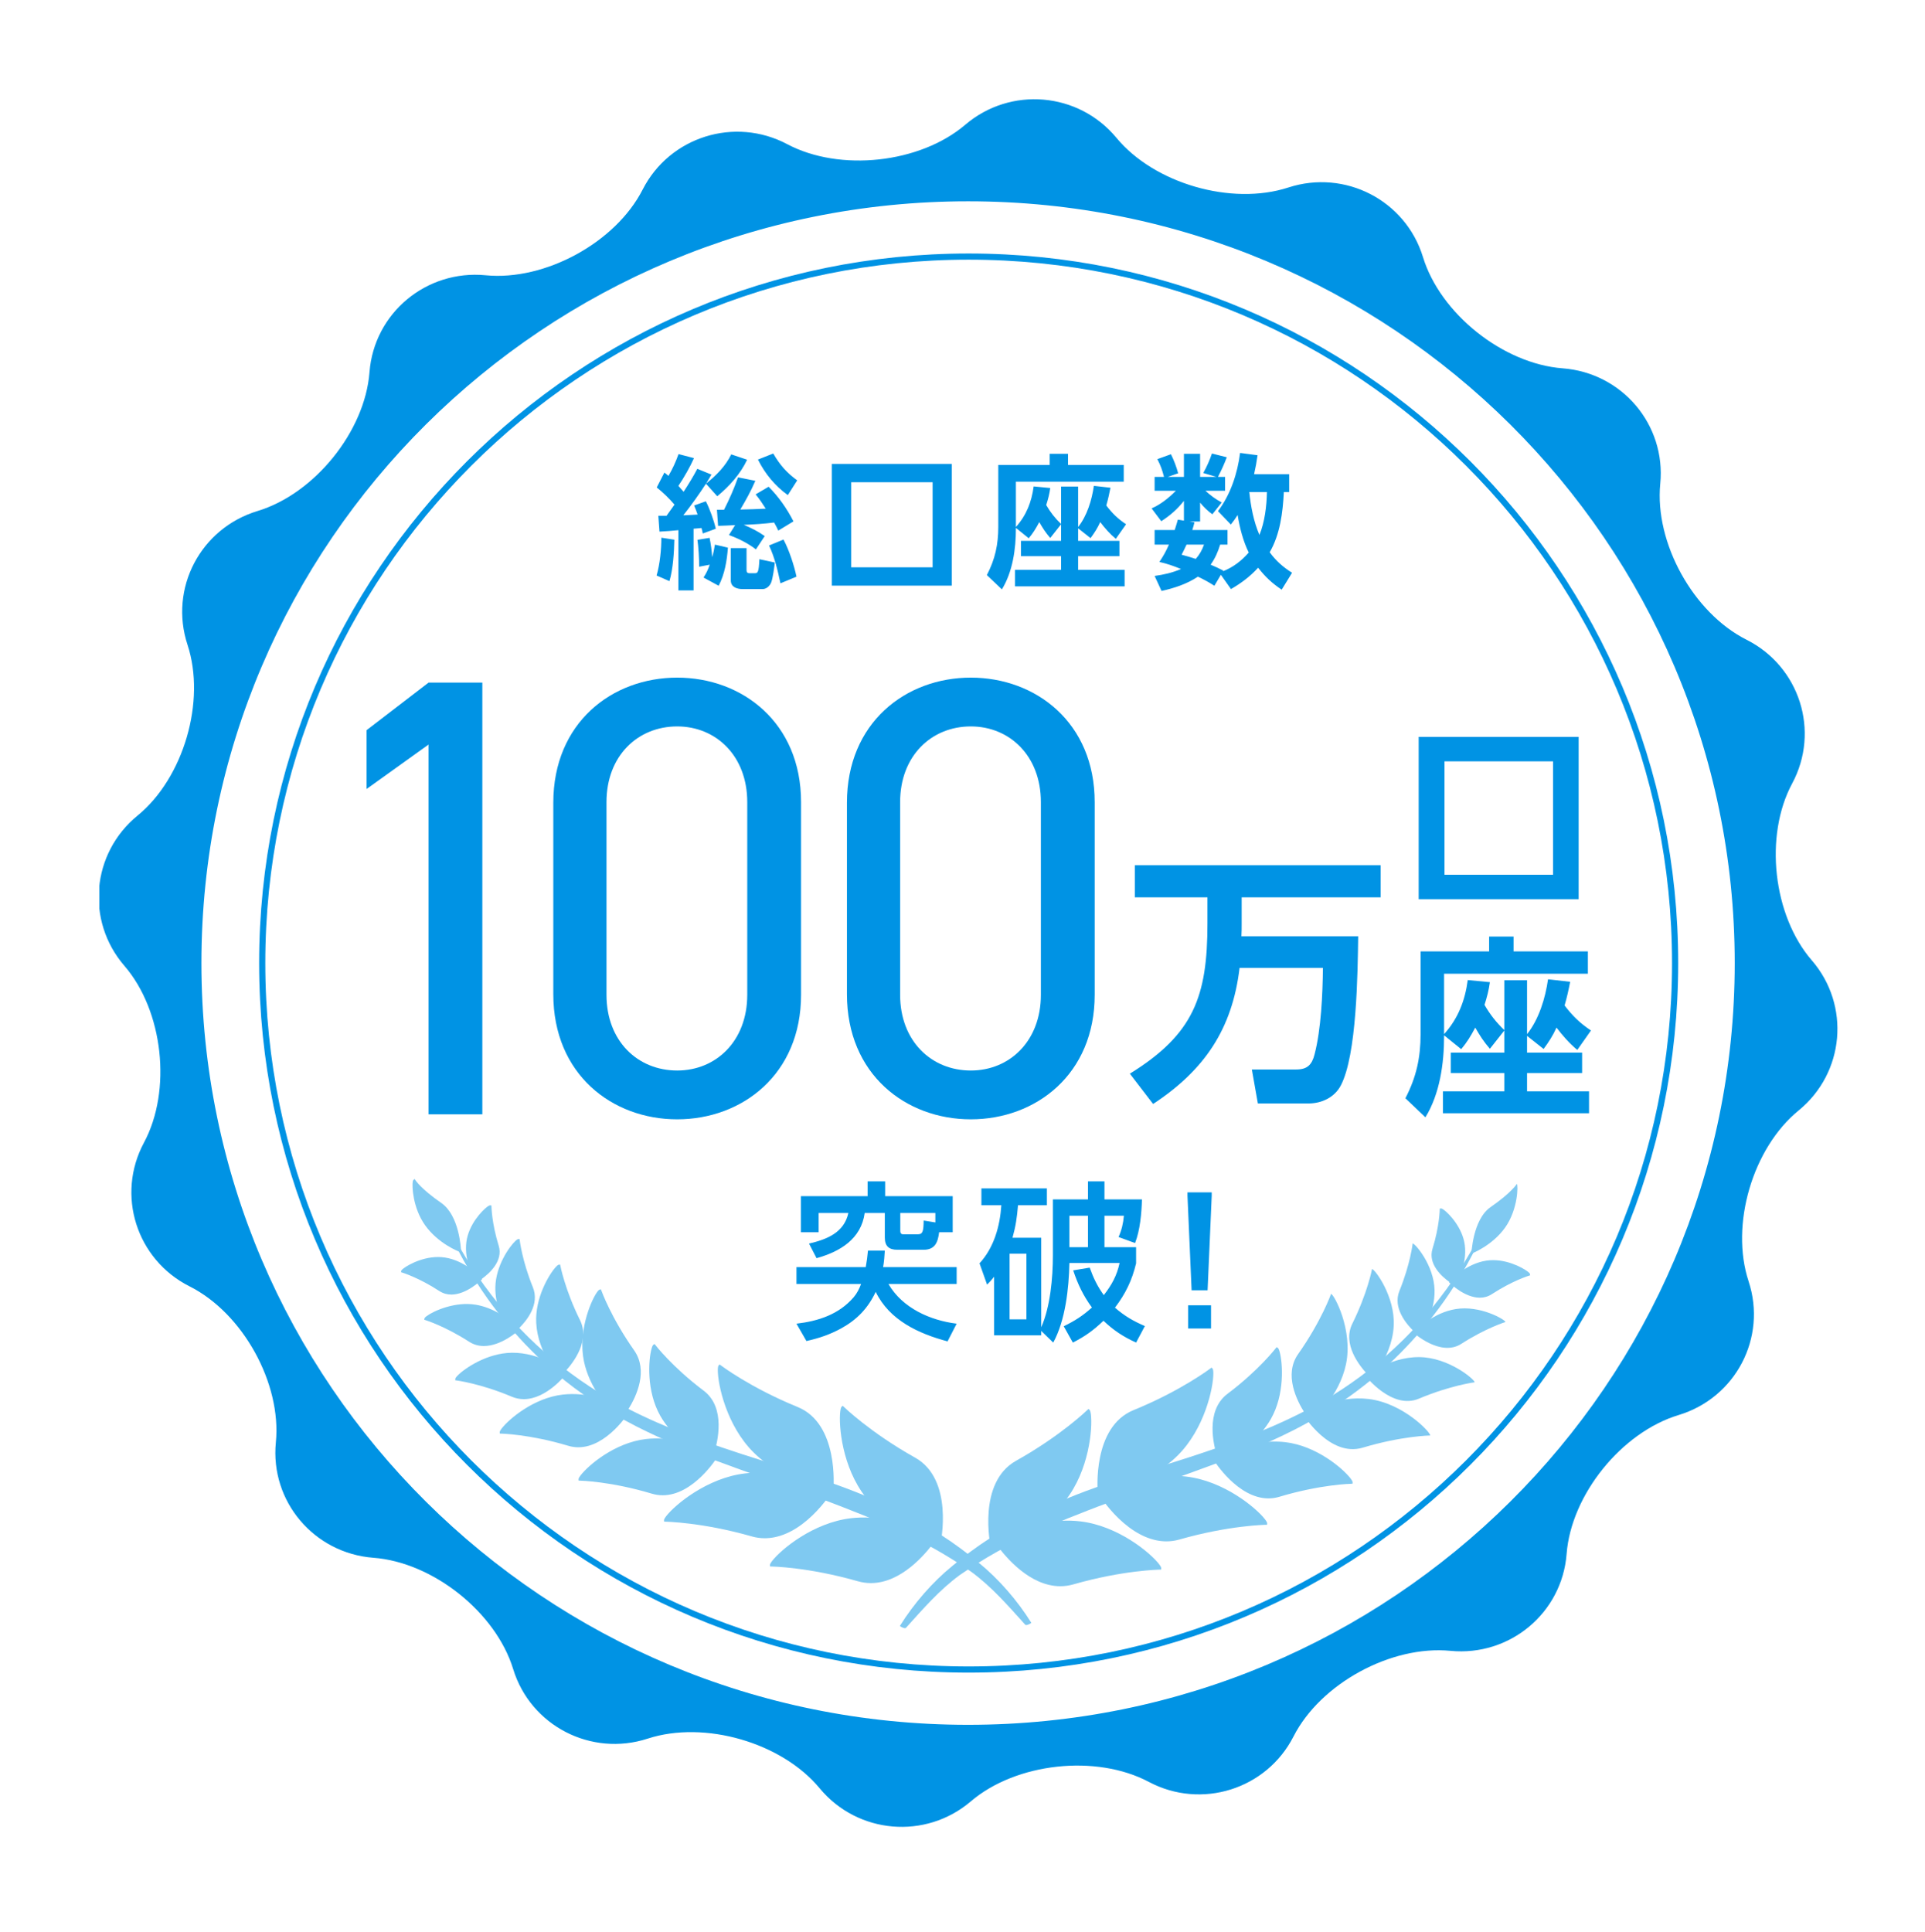 <svg fill="none" height="281" viewBox="0 0 280 281" width="280" xmlns="http://www.w3.org/2000/svg" xmlns:xlink="http://www.w3.org/1999/xlink"><clipPath id="a"><path d="m14.452 14.436h252.903v251.282h-252.903z"/></clipPath><g clip-path="url(#a)"><g fill="#0093e4" opacity=".5"><path d="m109.73 211.119c-4.647-4.611-5.458-12.021-5.044-12.421 0 0 4.223 3.245 11.275 6.121 5.969 2.435 5.085 11.715 5.085 11.715s-6.669-.804-11.316-5.415z"/><path d="m121.024 216.713c-.068-.008-6.784-.865-11.421-5.466-3.918-3.887-5.207-9.859-5.194-11.986.003-.487.078-.624.15-.695l.113-.108.124.095c.042.032 4.288 3.265 11.233 6.098 6.024 2.456 5.206 11.805 5.197 11.9l-.018.185zm-11.166-5.724c4.115 4.083 9.908 5.162 11.021 5.336.08-1.326.323-9.173-4.986-11.338-6.141-2.504-10.19-5.324-11.116-5.997-.149 1.252.891 7.843 5.081 11.999z"/><path d="m171.168 211.572c4.647-4.61 5.458-12.021 5.044-12.421 0 0-4.223 3.245-11.275 6.122-5.969 2.434-5.085 11.714-5.085 11.714s6.669-.804 11.316-5.415z"/><path d="m159.69 217.191-.018-.185c-.009-.095-.828-9.444 5.196-11.9 6.946-2.833 11.192-6.066 11.234-6.098l.124-.095.112.108c.072.071.147.208.15.695.014 2.128-1.276 8.099-5.193 11.986-4.638 4.601-11.354 5.458-11.421 5.466zm16.43-17.746c-.926.673-4.975 3.493-11.115 5.997-5.31 2.165-5.067 10.013-4.986 11.339 1.113-.174 6.906-1.254 11.021-5.337 4.189-4.156 5.23-10.747 5.08-11.999z"/><path d="m157.101 221.461c-2.329-.27-4.558.005-6.463.468 1.459-.972 2.947-2.225 4.199-3.815 4.05-5.145 3.951-12.599 3.491-12.946 0 0-3.795 3.738-10.444 7.456-5.627 3.147-3.617 12.249-3.617 12.249s.328-.081.879-.264c1.142 1.592 5.601 7.187 10.933 5.66 7.322-2.095 12.645-2.152 12.645-2.152.079-.571-5.126-5.9-11.623-6.656z"/><path d="m172.51 214.942c-6.497-.756-12.24 2.732-12.24 2.732s5.023 7.849 11.219 6.076c7.322-2.096 12.644-2.152 12.644-2.152.08-.571-5.125-5.901-11.623-6.656z"/><path d="m186.927 209.942c-2.281-.266-4.452.122-6.199.658 1.371-.998 2.892-2.414 3.965-4.292 2.453-4.294 1.438-9.916 1.042-10.132 0 0-2.436 3.206-7.06 6.682-3.303 2.484-1.905 7.625-1.388 9.17-.349.188-.543.31-.543.31s4.147 6.741 9.304 5.192c6.092-1.831 10.516-1.898 10.516-1.898.068-.492-4.239-5.062-9.637-5.69z"/><path d="m199.036 203.478c-2.216-.257-4.321.144-5.984.675 1.09-1.438 2.242-3.406 2.73-5.728 1.044-4.972-1.72-10.146-2.175-10.231 0 0-1.37 3.903-4.793 8.763-2.082 2.956-.225 6.717.984 8.6-.173.099-.269.159-.269.159s3.872 6.293 8.686 4.847c5.688-1.709 9.818-1.772 9.818-1.772.064-.459-3.958-4.727-8.997-5.313z"/><path d="m206.441 197.39c-2.279-.02-4.33.752-5.76 1.483.865-1.384 1.911-3.537 2.042-6.014.227-4.3-2.762-8.27-3.154-8.282 0 0-.639 3.446-2.872 7.963-1.466 2.965 1.033 6.117 2.228 7.381-.185.13-.292.213-.292.213s3.829 4.953 7.754 3.3c4.639-1.954 8.113-2.38 8.113-2.38.012-.393-3.76-3.625-8.059-3.664z"/><path d="m211.721 190.406c-1.596.265-2.978.971-4.025 1.675.524-1.18 1.003-2.729.967-4.42-.077-3.649-2.852-6.817-3.184-6.803 0 0-.324 2.954-1.929 6.912-1.002 2.47 1.035 4.857 2.174 5.941-.08.082-.123.13-.123.13s3.921 3.574 6.957 1.619c3.588-2.311 6.426-3.176 6.426-3.176-.047-.33-3.669-2.476-7.263-1.878z"/><path d="m211.075 186.422c-.036.039-.061.067-.061.067s3.304 3.278 5.888 1.59c3.053-1.994 5.463-2.71 5.463-2.71-.038-.296-3.097-2.29-6.147-1.828-1.677.253-3.079 1.118-4.006 1.846.436-1.046.885-2.598.675-4.243-.375-2.934-3.01-5.234-3.292-5.192 0 0-.027 2.411-1.061 5.75-.685 2.21 1.539 4.031 2.541 4.72z"/><path d="m154.223 230.714c-4.429 0-7.967-4.273-9.146-5.891-.475.154-.754.224-.767.227l-.18.045-.04-.182c-.021-.092-1.974-9.271 3.705-12.447 6.549-3.661 10.368-7.389 10.406-7.426l.111-.11.125.094c.08.061.171.188.233.669.274 2.11-.275 8.194-3.691 12.533-.957 1.216-2.127 2.332-3.488 3.329 1.953-.389 3.844-.481 5.63-.274 5.479.637 10.172 4.54 11.472 6.223.298.385.323.539.31.639l-.022.154-.156.002c-.053.001-5.385.081-12.596 2.145-.65.186-1.287.27-1.906.27zm-9.008-6.319.078.108c1.209 1.687 5.56 7.073 10.736 5.592 6.391-1.829 11.323-2.11 12.449-2.152-.62-1.038-5.516-5.617-11.399-6.301-2.016-.234-4.169-.078-6.398.464l-.999.243.856-.571c1.653-1.102 3.052-2.373 4.156-3.776 3.652-4.639 3.879-11.307 3.579-12.53-.837.781-4.512 4.074-10.301 7.311-5.006 2.8-3.807 10.56-3.565 11.865.149-.042.383-.112.682-.211z"/><path d="m169.661 224.188c-2.041 0-4.16-.904-6.223-2.672-2.027-1.738-3.308-3.723-3.32-3.743l-.1-.157.158-.096c.058-.035 5.867-3.513 12.355-2.758 5.48.637 10.173 4.54 11.473 6.223.297.385.323.538.309.638l-.022.155-.156.002c-.052 0-5.385.081-12.596 2.145-.615.176-1.243.263-1.878.263zm-9.132-6.453c.754 1.094 5.4 7.415 10.911 5.841 6.39-1.829 11.322-2.111 12.449-2.152-.621-1.038-5.518-5.617-11.399-6.301-5.757-.67-10.978 2.061-11.961 2.612z"/><path d="m184.505 217.94c-4.471 0-7.878-5.446-7.915-5.507l-.095-.153.153-.096s.148-.093.419-.243c-.55-1.712-1.802-6.746 1.499-9.228 4.551-3.422 7-6.615 7.025-6.647l.094-.124.137.074c.08.045.179.147.3.574.469 1.653.774 6.226-1.273 9.807-.788 1.381-1.886 2.648-3.271 3.776 1.866-.471 3.668-.61 5.37-.412 4.496.523 8.334 3.775 9.488 5.267.294.381.321.532.307.628l-.021.155-.155.002c-.045.001-4.473.089-10.468 1.89-.543.163-1.076.237-1.594.237zm-7.507-5.543c.659.987 4.466 6.317 8.997 4.959 5.247-1.577 9.31-1.852 10.323-1.897-.565-.931-4.542-4.771-9.412-5.337-1.925-.225-3.985-.005-6.126.651l-1.035.317.876-.637c1.697-1.236 3.015-2.661 3.914-4.236 2.205-3.858 1.578-8.718 1.183-9.729-.618.761-3.002 3.558-6.935 6.515-3.206 2.411-1.824 7.473-1.325 8.967l.049.145-.134.073c-.159.085-.285.157-.375.209z"/><path d="m215.248 188.749c-2.182 0-4.252-2.022-4.362-2.13l-.121-.121.039-.045c-1.087-.783-3.127-2.596-2.443-4.804 1.015-3.276 1.052-5.674 1.053-5.698l.001-.155.153-.022c.082-.015.197.006.485.225.727.551 2.684 2.544 3.013 5.123.18 1.405-.111 2.741-.463 3.751.901-.629 2.145-1.293 3.587-1.511 2.678-.407 5.235.993 5.993 1.566.3.226.351.334.362.418l.019.153-.148.044c-.024.007-2.423.734-5.415 2.688-.568.371-1.165.518-1.753.518zm-3.979-2.27c.62.56 3.379 2.856 5.534 1.448 2.484-1.622 4.571-2.412 5.265-2.651-.599-.489-3.24-1.944-5.823-1.556-1.656.251-3.046 1.123-3.921 1.81l-.546.43.267-.642c.416-1 .869-2.532.662-4.15-.322-2.524-2.298-4.464-2.943-4.93-.041.737-.229 2.845-1.057 5.518-.65 2.098 1.511 3.857 2.471 4.516l.172.119z"/><path d="m215.511 179.139c-.993 1.949-2.084 3.843-3.269 5.675-1.172 1.839-2.47 3.594-3.837 5.286-2.692 3.392-5.843 6.46-9.249 9.131-1.704 1.336-3.477 2.578-5.315 3.713-5.469 3.377-11.645 5.87-17.753 7.975-4.118 1.415-8.31 2.657-12.495 4.001-.523.168-1.044.343-1.566.517-3.666 1.224-7.308 2.598-10.787 4.29-1.996.97-3.981 2.003-5.876 3.159-1.915 1.137-3.748 2.42-5.504 3.793 0 0-1.298 1.053-1.298 1.053-2.934 2.381-5.646 5.508-7.669 8.754.104.151.743.433.866.297 2.481-2.746 4.871-5.515 7.848-7.698l1.339-.903c1.798-1.174 3.634-2.283 5.543-3.27 1.915-.99 3.853-1.965 5.842-2.799 1.97-.877 3.979-1.676 5.999-2.457l1.516-.584 1.525-.569c1.018-.378 2.038-.757 3.064-1.126 4.095-1.5 8.237-2.946 12.361-4.482 3.093-1.152 6.181-2.401 9.165-3.814 0 0 .75-.354.75-.354 2.255-1.068 4.433-2.282 6.556-3.59l1.396-.905c1.849-1.227 3.625-2.561 5.322-3.985 5.022-4.291 9.389-9.432 12.729-15.14 1.112-1.9 2.125-3.855 3.033-5.855z"/><path d="m218.923 178.551c1.897-2.669 1.912-6.213 1.705-6.353 0 0-.741 1.243-3.816 3.374-2.602 1.803-2.785 6.771-2.785 6.771s2.999-1.122 4.896-3.792z"/><path d="m123.798 221.008c2.328-.27 4.557.005 6.462.468-1.459-.972-2.947-2.225-4.199-3.815-4.049-5.145-3.951-12.599-3.491-12.946 0 0 3.795 3.738 10.444 7.456 5.627 3.147 3.617 12.249 3.617 12.249s-.327-.081-.879-.264c-1.141 1.592-5.601 7.187-10.933 5.66-7.322-2.096-12.644-2.152-12.644-2.152-.08-.571 5.125-5.9 11.623-6.656z"/><path d="m108.387 214.489c6.498-.756 12.241 2.732 12.241 2.732s-5.023 7.849-11.219 6.075c-7.322-2.095-12.644-2.152-12.644-2.152-.079-.57 5.125-5.9 11.622-6.655z"/><path d="m93.971 209.487c2.282-.266 4.452.122 6.199.658-1.371-.999-2.892-2.414-3.965-4.292-2.453-4.294-1.438-9.916-1.042-10.132 0 0 2.436 3.205 7.06 6.682 3.303 2.484 1.905 7.625 1.388 9.17.349.188.543.31.543.31s-4.147 6.741-9.304 5.192c-6.093-1.831-10.517-1.898-10.517-1.898-.068-.492 4.239-5.063 9.637-5.69z"/><path d="m81.861 203.025c2.216-.258 4.321.144 5.985.675-1.09-1.438-2.243-3.406-2.731-5.728-1.044-4.973 1.72-10.146 2.175-10.231 0 0 1.37 3.903 4.793 8.763 2.082 2.955.225 6.717-.985 8.6.174.099.269.159.269.159s-3.871 6.293-8.685 4.846c-5.688-1.709-9.818-1.771-9.818-1.771-.064-.459 3.958-4.727 8.997-5.313z"/><path d="m74.456 196.937c2.279-.02 4.33.752 5.76 1.483-.865-1.384-1.911-3.537-2.042-6.015-.227-4.299 2.761-8.269 3.154-8.281 0 0 .639 3.446 2.872 7.963 1.466 2.965-1.033 6.116-2.227 7.381.185.13.292.213.292.213s-3.829 4.953-7.755 3.299c-4.638-1.954-8.113-2.38-8.113-2.38-.012-.392 3.76-3.624 8.059-3.663z"/><path d="m69.177 189.951c1.595.265 2.978.971 4.024 1.675-.524-1.18-1.003-2.729-.967-4.42.077-3.649 2.852-6.817 3.184-6.803 0 0 .324 2.954 1.929 6.912 1.002 2.47-1.035 4.857-2.174 5.94.08.083.123.131.123.131s-3.92 3.574-6.957 1.618c-3.588-2.31-6.426-3.175-6.426-3.175.047-.33 3.669-2.476 7.264-1.878z"/><path d="m69.823 185.968c.037.04.061.068.061.068s-3.304 3.277-5.888 1.59c-3.053-1.995-5.463-2.71-5.463-2.71.038-.296 3.097-2.29 6.147-1.829 1.676.254 3.079 1.119 4.005 1.847-.435-1.046-.884-2.598-.674-4.243.375-2.934 3.01-5.234 3.292-5.192 0 0 .027 2.411 1.061 5.75.685 2.21-1.54 4.031-2.541 4.719z"/><path d="m124.769 229.989c-7.211-2.064-12.544-2.144-12.596-2.145l-.156-.002-.022-.154c-.014-.1.012-.254.31-.639 1.3-1.683 5.993-5.586 11.472-6.223 1.786-.207 3.677-.115 5.63.274-1.361-.997-2.532-2.113-3.488-3.329-3.416-4.339-3.966-10.423-3.692-12.533.063-.481.153-.608.234-.669l.125-.094.111.11c.038.037 3.857 3.765 10.406 7.426 5.678 3.176 3.726 12.355 3.705 12.447l-.04.182-.18-.045c-.013-.003-.292-.073-.767-.227-1.179 1.618-4.717 5.891-9.146 5.891-.619 0-1.256-.084-1.906-.27zm11.04-6.007c.299.099.533.169.682.211.242-1.305 1.441-9.065-3.565-11.865-5.789-3.237-9.464-6.53-10.301-7.311-.301 1.223-.073 7.891 3.579 12.53 1.104 1.403 2.502 2.674 4.156 3.776l.856.571-.999-.243c-2.229-.542-4.382-.698-6.399-.464-5.882.684-10.778 5.263-11.399 6.301 1.127.042 6.059.323 12.449 2.152 5.177 1.481 9.527-3.905 10.737-5.592l.077-.108z"/><path d="m109.359 223.472c-7.211-2.064-12.543-2.145-12.596-2.145l-.156-.002-.022-.155c-.014-.1.012-.254.309-.638 1.3-1.683 5.994-5.586 11.473-6.223 6.488-.755 12.297 2.723 12.355 2.758l.159.096-.1.157c-.013.02-1.294 2.005-3.321 3.742-2.063 1.769-4.182 2.673-6.223 2.673-.635 0-1.262-.087-1.878-.263zm-.95-8.802c-5.882.684-10.778 5.262-11.399 6.301 1.127.041 6.058.323 12.449 2.152 5.51 1.574 10.156-4.748 10.91-5.841-.983-.551-6.204-3.283-11.96-2.612z"/><path d="m94.799 217.25c-5.995-1.801-10.423-1.889-10.467-1.89l-.155-.002-.021-.155c-.013-.096.013-.247.307-.628 1.155-1.492 4.992-4.744 9.489-5.267 1.702-.198 3.504-.059 5.37.412-1.385-1.128-2.483-2.395-3.271-3.776-2.047-3.581-1.741-8.154-1.273-9.807.121-.427.22-.529.301-.574l.137-.074.094.124c.024.032 2.474 3.225 7.025 6.647 3.301 2.482 2.049 7.516 1.499 9.228.271.15.419.243.419.243l.152.096-.094.153c-.038.061-3.445 5.507-7.915 5.507-.518 0-1.051-.074-1.594-.237zm8.726-5.516-.134-.072.048-.145c.5-1.494 1.881-6.556-1.325-8.967-3.932-2.957-6.316-5.754-6.934-6.515-.394 1.011-1.021 5.871 1.183 9.729.9 1.575 2.217 3 3.914 4.235l.876.638-1.036-.317c-2.14-.657-4.2-.876-6.125-.651-4.87.566-8.847 4.406-9.412 5.337 1.012.045 5.076.32 10.322 1.897 4.531 1.358 8.338-3.972 8.997-4.959-.09-.053-.216-.124-.375-.21z"/><path d="m82.631 210.283c-5.595-1.681-9.728-1.763-9.769-1.764l-.155-.002-.021-.154c-.013-.093.011-.236.289-.595 1.079-1.396 4.665-4.435 8.866-4.923 1.749-.202 3.61-.027 5.537.524-1.236-1.736-2.056-3.536-2.439-5.36-.871-4.144.868-8.515 1.846-9.982.252-.378.38-.447.472-.465l.153-.028.052.146c.013.039 1.401 3.935 4.77 8.719 2.072 2.941.393 6.614-.878 8.643.073.043.111.067.111.067l.152.096-.094.153c-.035.057-3.22 5.147-7.401 5.147-.484 0-.983-.069-1.491-.222zm8.379-5.021-.166-.095.103-.161c1.23-1.914 2.994-5.551.989-8.397-2.917-4.142-4.365-7.634-4.725-8.565-.69.861-2.841 5.498-1.918 9.891.404 1.925 1.312 3.828 2.697 5.655l.346.457-.545-.174c-2.065-.659-4.053-.885-5.909-.668-4.48.522-8.207 4.077-8.767 4.96.978.046 4.754.309 9.62 1.771 4.208 1.26 7.745-3.667 8.379-4.614-.03-.018-.065-.038-.104-.06z"/><path d="m74.44 203.148c-4.559-1.92-8.03-2.363-8.064-2.367l-.154-.019-.005-.156c-.002-.085.032-.21.305-.495 1.037-1.081 4.341-3.323 7.933-3.355 2.066-.026 3.942.611 5.294 1.235-.795-1.389-1.638-3.355-1.755-5.575-.19-3.594 1.841-7.035 2.854-8.138.267-.291.39-.333.475-.335l.155-.005.028.153c.006.034.661 3.477 2.856 7.916 1.464 2.961-.88 6.083-2.117 7.434.084.062.13.098.13.098l.142.112-.11.142c-.136.176-2.914 3.712-6.212 3.712-.573 0-1.163-.107-1.756-.357zm7.429-3.532-.171-.12.144-.153c1.134-1.2 3.618-4.302 2.196-7.176-1.869-3.78-2.634-6.852-2.832-7.746-.725.703-3.047 4.233-2.85 7.975.129 2.44 1.167 4.57 2.015 5.928l.347.556-.583-.298c-1.312-.67-3.34-1.463-5.59-1.463-.029 0-.057 0-.086 0-3.773.034-7.175 2.617-7.786 3.339.885.139 4.005.711 7.909 2.356 3.382 1.423 6.76-2.311 7.424-3.1-.038-.028-.084-.061-.136-.098z"/><path d="m68.241 195.157c-3.522-2.269-6.352-3.146-6.381-3.155l-.149-.045.022-.154c.012-.081.06-.184.337-.387 1.027-.753 4.123-2.145 7.136-1.645 1.21.202 2.42.668 3.603 1.389-.53-1.353-.784-2.682-.757-3.958.065-3.06 2.003-5.849 2.931-6.72.251-.235.363-.26.442-.261l.155.007.017.155c.003.029.34 2.973 1.917 6.863.992 2.447-.819 4.773-2.087 6.015.002.002.003.003.003.003l.121.134-.134.122c-.128.116-2.513 2.257-5.034 2.257-.72 0-1.451-.174-2.143-.62zm6.675-1.907.132-.126c1.202-1.143 3.077-3.409 2.131-5.741-1.317-3.248-1.78-5.855-1.904-6.684-.692.611-2.795 3.389-2.861 6.51-.029 1.392.29 2.853.952 4.343l.255.575-.522-.351c-1.297-.872-2.627-1.426-3.953-1.647-3.11-.519-6.261 1.082-6.933 1.608.772.268 3.259 1.205 6.223 3.114 2.568 1.655 5.88-.883 6.597-1.479z"/><path d="m63.897 187.776c-2.992-1.955-5.391-2.681-5.415-2.688l-.148-.044.02-.153c.011-.084.062-.192.361-.418.758-.573 3.315-1.973 5.993-1.567 1.442.219 2.686.883 3.587 1.511-.351-1.009-.643-2.345-.463-3.75.33-2.579 2.287-4.572 3.013-5.123.289-.219.403-.24.486-.225l.152.022.002.155c0.0.024.038 2.422 1.053 5.697.684 2.209-1.356 4.022-2.443 4.805l.039.045-.122.12c-.11.109-2.18 2.131-4.362 2.131-.588 0-1.185-.147-1.753-.518zm5.651-1.84.172-.119c.959-.659 3.121-2.418 2.471-4.516-.828-2.673-1.016-4.781-1.057-5.518-.644.466-2.62 2.406-2.943 4.93-.207 1.618.246 3.15.662 4.15l.267.642-.546-.43c-.875-.687-2.264-1.559-3.92-1.81-2.584-.388-5.225 1.067-5.823 1.556.694.239 2.781 1.029 5.265 2.651 2.155 1.408 4.914-.888 5.534-1.448z"/><path d="m65.387 178.684c.993 1.949 2.084 3.843 3.268 5.675 1.173 1.839 2.47 3.594 3.838 5.286 2.692 3.392 5.843 6.46 9.249 9.131 1.704 1.336 3.477 2.578 5.315 3.713 5.469 3.377 11.645 5.87 17.753 7.975 4.119 1.415 8.31 2.657 12.495 4.001.523.168 1.045.343 1.567.517 3.666 1.224 7.307 2.598 10.786 4.29 1.996.97 3.982 2.003 5.876 3.159 1.915 1.137 3.749 2.42 5.504 3.793 0 0 1.298 1.053 1.298 1.053 2.934 2.381 5.646 5.508 7.67 8.754-.104.151-.744.432-.867.296-2.481-2.745-4.871-5.514-7.847-7.697l-1.34-.904c-1.798-1.173-3.634-2.283-5.543-3.269-1.915-.99-3.853-1.965-5.841-2.799-1.971-.877-3.98-1.676-5.999-2.457l-1.517-.584-1.524-.569c-1.019-.378-2.039-.757-3.065-1.126-4.094-1.5-8.237-2.946-12.36-4.482-3.094-1.152-6.182-2.402-9.166-3.814 0 0-.75-.354-.75-.355-2.255-1.067-4.432-2.281-6.556-3.589l-1.396-.905c-1.849-1.227-3.624-2.561-5.321-3.985-5.022-4.291-9.39-9.432-12.73-15.14-1.112-1.9-2.124-3.855-3.033-5.855z"/><path d="m61.975 178.098c-1.897-2.669-1.913-6.213-1.705-6.353 0 0 .74 1.243 3.815 3.374 2.603 1.803 2.785 6.771 2.785 6.771s-2.999-1.123-4.896-3.792z"/><path d="m66.807 182.059c-.125-.047-3.073-1.173-4.98-3.857-1.783-2.509-1.913-5.673-1.791-6.345.025-.14.065-.219.132-.264l.158-.106.098.163c.007.012.772 1.246 3.763 3.319 2.647 1.833 2.855 6.706 2.863 6.913l.01.272zm-4.685-4.067c1.517 2.135 3.782 3.274 4.548 3.615-.087-1.073-.545-4.855-2.687-6.34-2.188-1.516-3.206-2.586-3.622-3.095-.05.957.247 3.688 1.761 5.82z"/></g><path d="m140.897 37.32c56.751 0 102.757 46.006 102.757 102.757 0 56.75-46.006 102.756-102.757 102.756-56.75 0-102.756-46.006-102.756-102.756 0-56.751 46.006-102.757 102.756-102.757z" stroke="#0093e4" stroke-width=".897"/><path d="m263.529 139.676c-5.652-6.543-6.934-18.117-2.849-25.722 4.083-7.606 1.093-17.014-6.649-20.91-7.738-3.895-13.379-14.101-12.538-22.68.844-8.579-5.545-16.136-14.195-16.791-8.651-.653-17.798-7.939-20.321-16.186-2.525-8.247-11.337-12.798-19.581-10.115-8.244 2.687-19.497-.566-25.005-7.225-5.511-6.66-15.406-7.516-21.989-1.903-6.583 5.615-18.232 6.887-25.886 2.83-7.654-4.057-17.123-1.084-21.043 6.606-3.92 7.689-14.191 13.296-22.828 12.458-8.634-.839-16.239 5.507-16.9 14.102-.66 8.597-7.99 17.682-16.291 20.189-8.299 2.509-12.88 11.263-10.178 19.458 2.703 8.191-.572 19.372-7.271 24.846-6.701 5.472-7.561 15.302-1.911 21.845 5.649 6.541 6.93 18.115 2.846 25.721-4.085 7.606-1.095 17.014 6.645 20.909 7.741 3.896 13.385 14.102 12.54 22.68s5.545 16.135 14.195 16.789c8.652.655 17.798 7.94 20.322 16.188 2.524 8.245 11.335 12.799 19.579 10.114 8.244-2.685 19.497.567 25.005 7.227 5.51 6.658 15.404 7.515 21.988 1.9s18.234-6.888 25.887-2.83c7.652 4.057 17.123 1.085 21.045-6.605 3.921-7.69 14.194-13.296 22.829-12.457 8.633.837 16.238-5.51 16.897-14.105.661-8.595 7.99-17.68 16.29-20.19 8.301-2.509 12.881-11.263 10.178-19.455-2.7-8.192.573-19.371 7.276-24.846 6.702-5.472 7.563-15.302 1.914-21.843zm-122.718 111.198c-61.586 0-111.513-49.605-111.513-110.796 0-61.196 49.927-110.799 111.513-110.799 61.585 0 111.512 49.603 111.512 110.799 0 61.191-49.924 110.796-111.512 110.796z" fill="#0093e4"/></g><g fill="#0093e4"><path d="m70.159 99.287v62.79h-7.826v-53.781l-9.009 6.461v-8.554l9.009-6.916zm46.359 17.381v28.028c0 11.557-8.554 18.109-18.018 18.109s-18.018-6.552-18.018-18.2v-27.846c0-11.648 8.554-18.2 18.018-18.2s18.018 6.552 18.018 18.109zm-7.826 0c0-6.734-4.55-11.011-10.192-11.011-5.733 0-10.283 4.277-10.283 11.011v28.028c0 6.734 4.55 11.011 10.283 11.011 5.642 0 10.192-4.277 10.192-11.011zm50.536 0v28.028c0 11.557-8.554 18.109-18.018 18.109s-18.018-6.552-18.018-18.2v-27.846c0-11.648 8.554-18.2 18.018-18.2s18.018 6.552 18.018 18.109zm-7.826 0c0-6.734-4.55-11.011-10.192-11.011-5.733 0-10.283 4.277-10.283 11.011v28.028c0 6.734 4.55 11.011 10.283 11.011 5.642 0 10.192-4.277 10.192-11.011z"/><path d="m180.302 140.775c-1.064 8.93-5.13 14.896-12.578 19.798l-3.382-4.408c9.272-5.738 11.286-11.21 11.286-21.85v-3.8h-10.564v-4.674h35.758v4.674h-20.216v3.8c0 .646 0 1.254-.038 1.862h16.986c-.076 5.282-.19 17.328-2.546 21.736-.912 1.71-2.774 2.584-4.674 2.584h-7.372l-.874-4.94h6.46c1.596 0 2.28-.684 2.66-2.204.95-3.61 1.178-8.778 1.216-12.578z"/><path d="m229.62 107.181v23.604h-23.268v-23.604zm-3.724 3.556h-15.792v16.492h15.792zm-7.084 39.148-2.1 2.66c-.896-1.036-1.456-1.904-2.128-3.08-.644 1.204-1.176 2.1-2.044 3.136l-2.492-2.016v.14c0 3.948-.616 8.372-2.716 11.788l-2.912-2.772c1.596-3.08 2.212-5.908 2.212-9.352v-12.012h9.968v-2.156h3.556v2.156h10.808v3.248h-20.916v8.792c2.044-2.268 3.052-4.9 3.444-7.868l3.22.308c-.168 1.204-.42 2.156-.784 3.304.812 1.4 1.708 2.548 2.884 3.668v-7.252h3.304v7.84c1.736-2.184 2.66-5.236 3.052-7.98l3.22.364c-.224 1.148-.476 2.296-.812 3.444 1.176 1.54 2.24 2.576 3.836 3.64l-1.988 2.828c-1.148-.952-2.128-2.072-3.024-3.248-.532 1.176-1.12 2.072-1.876 3.108l-2.408-1.904v2.436h8.008v2.968h-8.008v2.66h9.016v3.192h-21.252v-3.192h8.932v-2.66h-7.784v-2.968h7.784z"/><path d="m114.593 72.011c-1.869-1.344-3.318-3.108-4.347-5.166l2.226-.882c.966 1.659 1.932 2.772 3.486 3.906zm-16.485 1.386c-.84-.966-1.596-1.701-2.583-2.499l1.113-2.163c.231.168.378.294.588.483.609-1.029 1.071-2.058 1.47-3.171l2.247.588c-.525 1.197-1.533 2.961-2.268 4.032.252.294.504.567.756.861.714-1.092 1.386-2.184 1.995-3.339l2.058.84c-.252.441-.504.861-.777 1.302 1.491-1.197 2.814-2.52 3.654-4.242l2.31.777c-.966 2.058-2.583 3.864-4.347 5.313l-1.638-1.827c-.924 1.428-2.226 3.255-3.297 4.599.693-.042 1.386-.063 2.079-.105-.147-.441-.315-.882-.504-1.323l1.701-.609c.546 1.029 1.197 2.856 1.449 3.99l-1.89.693c-.063-.273-.105-.546-.189-.798l-1.155.105v8.967h-2.205v-8.757c-.903.084-1.827.168-2.751.21l-.168-2.31h1.197zm8.82 2.982c-.819.042-1.659.084-2.478.105l-.168-2.331h1.029c.819-1.638 1.428-3.003 2.037-4.725l2.52.504c-.651 1.512-1.344 2.751-2.184 4.179 1.239-.021 2.457-.063 3.696-.126-.504-.777-.882-1.365-1.47-2.079l1.89-1.113c1.47 1.47 2.667 3.192 3.612 5.04l-2.205 1.344c-.189-.399-.378-.798-.609-1.176-1.512.189-2.877.273-4.41.336 1.134.483 2.037.924 3.045 1.638l-1.281 1.932c-1.134-.882-2.562-1.596-3.927-2.079zm-8.841 2.121c-.042 1.848-.189 4.263-.714 6.027l-1.869-.819c.483-1.659.693-3.801.693-5.502zm5.145 3.633-1.533.294c0-1.134-.105-2.898-.252-3.906l1.764-.294c.189.924.315 1.869.378 2.814.189-.609.294-1.197.399-1.827l1.89.441c-.147 1.911-.462 3.843-1.344 5.544l-2.205-1.197c.42-.651.651-1.134.903-1.869zm10.731-3.654c.798 1.47 1.554 3.78 1.89 5.397l-2.331.966c-.42-1.932-.819-3.696-1.659-5.502zm-5.376 1.239v3.129c0 .315.042.525.42.525h.777c.42 0 .588-.063.672-2.037l2.247.483c-.084.693-.294 2.352-.546 2.94-.21.483-.672.924-1.239.924h-2.898c-.84 0-1.722-.294-1.722-1.26v-4.704zm29.859-12.243v17.703h-17.451v-17.703zm-2.793 2.667h-11.844v12.369h11.844zm18.687 6.111-1.575 1.995c-.672-.777-1.092-1.428-1.596-2.31-.483.903-.882 1.575-1.533 2.352l-1.869-1.512v.105c0 2.961-.462 6.279-2.037 8.841l-2.184-2.079c1.197-2.31 1.659-4.431 1.659-7.014v-9.009h7.476v-1.617h2.667v1.617h8.106v2.436h-15.687v6.594c1.533-1.701 2.289-3.675 2.583-5.901l2.415.231c-.126.903-.315 1.617-.588 2.478.609 1.05 1.281 1.911 2.163 2.751v-5.439h2.478v5.88c1.302-1.638 1.995-3.927 2.289-5.985l2.415.273c-.168.861-.357 1.722-.609 2.583.882 1.155 1.68 1.932 2.877 2.73l-1.491 2.121c-.861-.714-1.596-1.554-2.268-2.436-.399.882-.84 1.554-1.407 2.331l-1.806-1.428v1.827h6.006v2.226h-6.006v1.995h6.762v2.394h-15.939v-2.394h6.699v-1.995h-5.838v-2.226h5.838zm28.074-7.287h5.103v2.604h-.777c-.147 2.982-.546 6.153-2.058 8.757.924 1.26 1.932 2.142 3.255 2.982l-1.512 2.457c-1.407-.945-2.373-1.848-3.423-3.192-1.197 1.302-2.436 2.226-3.948 3.108l-1.47-2.079-.945 1.596c-.777-.504-1.554-.924-2.394-1.323-1.617 1.071-3.423 1.659-5.292 2.079l-1.008-2.184c1.344-.189 2.562-.462 3.843-1.008-1.071-.441-2.037-.777-3.15-1.029.588-.882.966-1.554 1.386-2.52h-2.079v-2.121h2.919c.168-.504.315-1.008.462-1.512l.882.147v-2.877c-.987 1.239-1.974 2.1-3.297 2.961l-1.407-1.869c1.323-.567 2.541-1.554 3.528-2.562h-3.087v-2.016h1.365c-.273-1.05-.483-1.638-.966-2.583l1.974-.714c.441.882.798 1.827 1.05 2.772l-1.512.525h2.352v-3.36h2.352v3.36h2.373l-1.911-.567c.504-.903.924-1.848 1.26-2.835l2.163.546c-.42 1.092-.756 1.827-1.281 2.856h1.029v2.016h-2.856c.735.672 1.491 1.239 2.373 1.701l-1.365 1.722c-.672-.483-1.26-1.05-1.785-1.701v2.751h-1.533l.714.126c-.105.42-.189.693-.315 1.113h5.124v2.121h-1.071c-.336 1.092-.735 1.995-1.386 2.919.609.252 1.239.546 1.848.861l-.063.105c1.512-.609 2.688-1.512 3.759-2.73-.819-1.659-1.323-3.633-1.617-5.46-.315.504-.609.903-.987 1.386l-1.869-1.953c1.827-2.415 2.835-5.481 3.213-8.463l2.541.336c-.126.924-.294 1.848-.504 2.751zm.777 8.841c.777-1.89 1.05-4.2 1.092-6.237h-2.562c.21 2.1.63 4.284 1.47 6.237zm-10.605 1.407c-.231.504-.462.987-.714 1.47.693.189 1.386.378 2.058.609.567-.651.903-1.26 1.197-2.079z"/><path d="m136.6 179.227c-.175 1.425-.575 2.55-2.25 2.55h-3.825c-1.225 0-1.825-.525-1.825-1.775v-3.575h-2.925c-.525 3.8-3.6 5.625-7 6.575l-1.1-2.125c2.575-.6 5.1-1.575 5.725-4.45h-4.325v2.8h-2.575v-5.25h9.7v-2.15h2.55v2.15h9.825v5.25zm-.55-1.425v-1.375h-5.1v2.5c0 .325.025.6.425.6h2.15c.725 0 .8-.525.825-2zm-8.675 10.1c-1.125 2.375-2.7 4.025-5 5.3-1.7.925-3.2 1.425-5.075 1.85l-1.45-2.525c3.2-.375 6.175-1.35 8.325-3.85.475-.55.825-1.25 1.075-1.925h-9.4v-2.45h10.075c.15-.825.25-1.575.325-2.4h2.45c-.05.8-.1 1.6-.25 2.4h10.7v2.45h-9.925c2.025 3.5 6.075 5.3 9.925 5.775l-1.325 2.575c-4.225-1.125-8.45-3.075-10.45-7.2zm24.075 5.15c1.325-2.975 1.7-7.225 1.7-10.45v-8.15h5.1v-2.625h2.4v2.625h5.45c-.05 2-.275 4.5-1 6.35l-2.4-.875c.45-1.025.675-1.975.775-3.1h-2.825v4.575h4.6v2.35c-.6 2.5-1.525 4.4-3.075 6.45 1.425 1.225 2.625 1.925 4.35 2.675l-1.275 2.4c-1.875-.85-3.275-1.775-4.75-3.175-1.425 1.375-2.675 2.275-4.45 3.175l-1.325-2.375c1.6-.775 2.775-1.525 4.1-2.725-1.25-1.7-2.05-3.375-2.725-5.4l2.4-.4c.55 1.525 1.1 2.675 2.05 4 1.15-1.475 1.9-2.825 2.3-4.675h-7.3c-.075 3.675-.575 8.325-2.35 11.575l-1.75-1.7v.65h-6.85v-8.525c-.375.475-.6.725-1.025 1.15l-1.1-3.1c2.1-2.275 2.975-5.4 3.175-8.45h-2.9v-2.45h9.525v2.45h-4.2c-.15 1.775-.325 3.025-.8 4.725h4.175zm4.1-11.65h2.7v-4.575h-2.7zm-6.25.95h-2.45v9.55h2.45zm24.025 5.325-.6-13.75v-.5h3.525v.5l-.6 13.75zm-.5 5.55v-3.375h3.325v3.375z"/></g></svg>